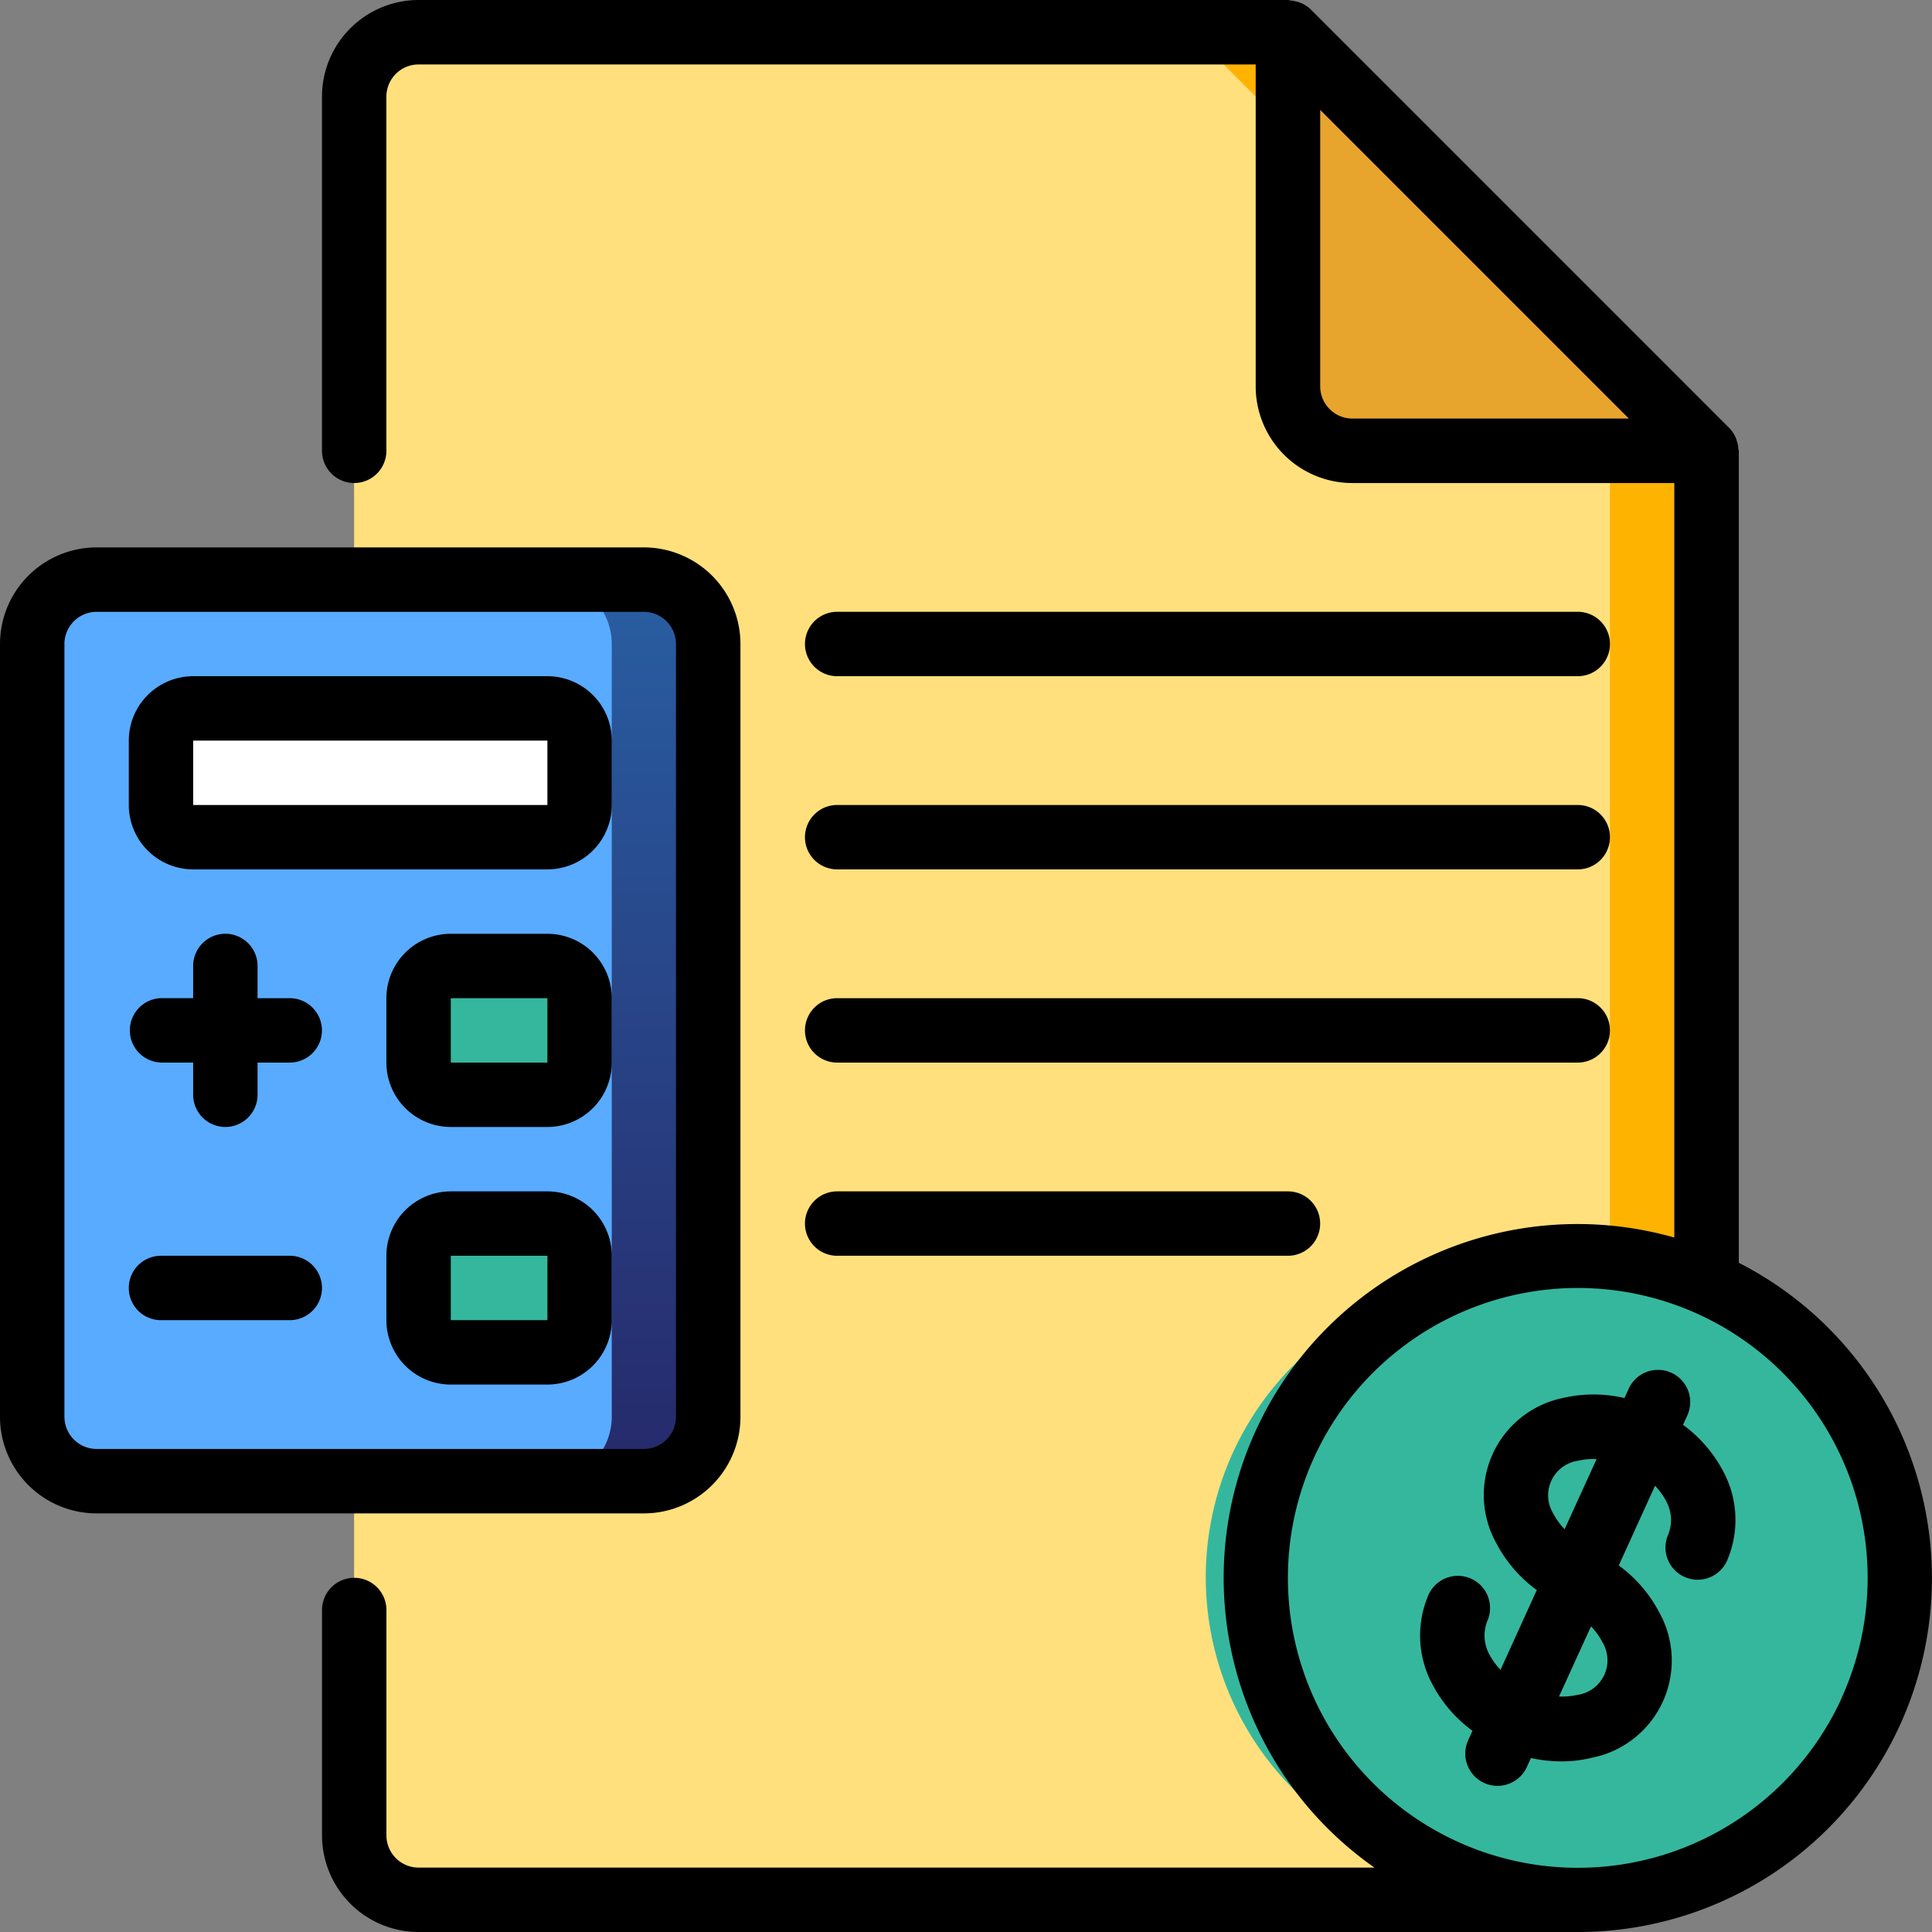 <svg xmlns="http://www.w3.org/2000/svg" xmlns:xlink="http://www.w3.org/1999/xlink" width="53.312" height="53.313" viewBox="0 0 53.312 53.313">
  <rect x="0" y="0" width="53.312" height="53.313" fill="#808080" stroke="none"/>
  <defs>
    <linearGradient id="linear-gradient" x1="0.5" x2="0.5" y2="1" gradientUnits="objectBoundingBox">
      <stop offset="0" stop-color="#295ea2"/>
      <stop offset="1" stop-color="#26296a"/>
    </linearGradient>
  </defs>
  <g id="Сгруппировать_11510" data-name="Сгруппировать 11510" transform="translate(-0.007)">
    <g id="Сгруппировать_11508" data-name="Сгруппировать 11508" transform="translate(0.895 0.888)">
      <path id="Контур_7657" data-name="Контур 7657" d="M131.191,20.084V43.043l-3.554,17.024H95.65a1.782,1.782,0,0,1-1.777-1.777V10.31A1.782,1.782,0,0,1,95.65,8.533h23.99Z" transform="translate(-84.988 -8.533)" fill="#ffb301"/>
      <path id="Контур_7658" data-name="Контур 7658" d="M128.525,20.084V43.043l-3.554,17.024H95.65a1.782,1.782,0,0,1-1.777-1.777V10.31A1.782,1.782,0,0,1,95.65,8.533h21.324Z" transform="translate(-84.988 -8.533)" fill="#ffe07d"/>
      <path id="Контур_7659" data-name="Контур 7659" d="M10.317,153.6h15.1a1.777,1.777,0,0,1,1.777,1.777V176.7a1.777,1.777,0,0,1-1.777,1.777h-15.1A1.777,1.777,0,0,1,8.54,176.7V155.377A1.777,1.777,0,0,1,10.317,153.6Z" transform="translate(-8.54 -138.495)" fill="url(#linear-gradient)"/>
      <path id="Контур_7660" data-name="Контур 7660" d="M10.317,153.6H22.756a1.777,1.777,0,0,1,1.777,1.777V176.7a1.777,1.777,0,0,1-1.777,1.777H10.317A1.777,1.777,0,0,1,8.54,176.7V155.377A1.777,1.777,0,0,1,10.317,153.6Z" transform="translate(-8.54 -138.495)" fill="#59abff"/>
      <path id="Контур_7661" data-name="Контур 7661" d="M341.34,8.533v9.774a1.777,1.777,0,0,0,1.777,1.777h9.774Z" transform="translate(-306.688 -8.533)" fill="#e7a52e"/>
      <g id="Сгруппировать_11507" data-name="Сгруппировать 11507" transform="translate(10.662 25.767)">
        <path id="Контур_7662" data-name="Контур 7662" d="M111.828,256h2.666a.889.889,0,0,1,.888.888v1.777a.888.888,0,0,1-.888.888h-2.666a.889.889,0,0,1-.888-.888v-1.777A.889.889,0,0,1,111.828,256Z" transform="translate(-110.94 -256)" fill="#35b79e"/>
        <path id="Контур_7663" data-name="Контур 7663" d="M111.828,324.267h2.666a.888.888,0,0,1,.888.888v1.777a.889.889,0,0,1-.888.888h-2.666a.889.889,0,0,1-.888-.888v-1.777A.888.888,0,0,1,111.828,324.267Z" transform="translate(-110.94 -317.159)" fill="#35b79e"/>
      </g>
      <path id="Контур_7664" data-name="Контур 7664" d="M43.562,187.733h9.774a.889.889,0,0,1,.888.888V190.4a.889.889,0,0,1-.888.888H43.562a.889.889,0,0,1-.888-.888v-1.777A.888.888,0,0,1,43.562,187.733Z" transform="translate(-39.12 -169.074)" fill="#fff"/>
      <path id="Контур_7665" data-name="Контур 7665" d="M349.764,345.358a8.892,8.892,0,0,1-9.436,5.1,9.047,9.047,0,0,1-2.337-.7,8.887,8.887,0,1,1,11.773-4.4Z" transform="translate(-299.03 -299.022)" fill="#35b79e"/>
      <path id="Контур_7666" data-name="Контур 7666" d="M347.089,346.214a8.868,8.868,0,0,1-6.771,5.1,9.047,9.047,0,0,1-2.337-.7,8.278,8.278,0,1,1,9.107-4.4Z" transform="translate(-299.021 -299.877)" fill="#35b79e"/>
    </g>
    <g id="Сгруппировать_11509" data-name="Сгруппировать 11509" transform="translate(0.007)">
      <path id="Контур_7667" data-name="Контур 7667" d="M2.673,171.723h15.1a2.668,2.668,0,0,0,2.666-2.666V147.733a2.668,2.668,0,0,0-2.666-2.666H2.673a2.668,2.668,0,0,0-2.666,2.666v21.324A2.668,2.668,0,0,0,2.673,171.723Zm-.889-23.99a.89.89,0,0,1,.888-.888h15.1a.89.89,0,0,1,.888.888v21.324a.89.89,0,0,1-.888.888H2.673a.89.89,0,0,1-.888-.888V147.733Z" transform="translate(-0.007 -129.962)"/>
      <path id="Контур_7668" data-name="Контур 7668" d="M124.424,12.383a.873.873,0,0,0-.046-.228.851.851,0,0,0-.03-.084.877.877,0,0,0-.174-.26L112.624.26a.877.877,0,0,0-.261-.174,1.111,1.111,0,0,0-.312-.075C112.032.01,112.015,0,112,0H88.006A2.668,2.668,0,0,0,85.34,2.666v9.774a.888.888,0,1,0,1.777,0V2.666a.89.89,0,0,1,.888-.888h23.1v8.885a2.668,2.668,0,0,0,2.666,2.666h8.885v20.82a9.763,9.763,0,0,0-8.274,17.386H88.006a.89.89,0,0,1-.888-.888v-6.22a.888.888,0,1,0-1.777,0v6.219a2.668,2.668,0,0,0,2.666,2.666h31.941l.033,0a9.766,9.766,0,0,0,4.455-18.466V12.439C124.435,12.42,124.425,12.4,124.424,12.383Zm-10.651-.833a.89.89,0,0,1-.888-.888V3.033l8.517,8.517Zm13.5,35.309a8,8,0,1,1-3.955-10.595A8,8,0,0,1,127.27,46.859Z" transform="translate(-76.455)"/>
      <path id="Контур_7669" data-name="Контур 7669" d="M106.849,247.467h-2.666a1.779,1.779,0,0,0-1.777,1.777v1.777a1.779,1.779,0,0,0,1.777,1.777h2.666a1.779,1.779,0,0,0,1.777-1.777v-1.777A1.779,1.779,0,0,0,106.849,247.467Zm0,3.554h-2.666v-1.777h2.666Z" transform="translate(-91.744 -221.7)"/>
      <path id="Контур_7670" data-name="Контур 7670" d="M106.849,315.733h-2.666a1.779,1.779,0,0,0-1.777,1.777v1.777a1.779,1.779,0,0,0,1.777,1.777h2.666a1.779,1.779,0,0,0,1.777-1.777V317.51A1.779,1.779,0,0,0,106.849,315.733Zm0,3.554h-2.666V317.51h2.667Z" transform="translate(-91.744 -282.858)"/>
      <path id="Контур_7671" data-name="Контур 7671" d="M35.028,251.021h.888v.888a.888.888,0,1,0,1.777,0v-.888h.888a.888.888,0,1,0,0-1.777h-.888v-.889a.888.888,0,0,0-1.777,0v.888h-.888a.889.889,0,0,0,0,1.777Z" transform="translate(-30.586 -221.7)"/>
      <path id="Контур_7672" data-name="Контур 7672" d="M35.028,334.578h3.554a.888.888,0,0,0,0-1.777H35.028a.888.888,0,0,0,0,1.777Z" transform="translate(-30.586 -298.149)"/>
      <path id="Контур_7673" data-name="Контур 7673" d="M214.228,163.911h20.436a.888.888,0,0,0,0-1.777H214.228a.888.888,0,0,0,0,1.777Z" transform="translate(-191.127 -145.252)"/>
      <path id="Контур_7674" data-name="Контур 7674" d="M214.228,215.111h20.436a.888.888,0,0,0,0-1.777H214.228a.888.888,0,0,0,0,1.777Z" transform="translate(-191.127 -191.121)"/>
      <path id="Контур_7675" data-name="Контур 7675" d="M214.228,266.311h20.436a.888.888,0,0,0,0-1.777H214.228a.888.888,0,0,0,0,1.777Z" transform="translate(-191.127 -236.99)"/>
      <path id="Контур_7676" data-name="Контур 7676" d="M214.228,317.511h12.439a.888.888,0,1,0,0-1.777H214.228a.888.888,0,0,0,0,1.777Z" transform="translate(-191.127 -282.859)"/>
      <path id="Контур_7677" data-name="Контур 7677" d="M35.917,184.53h9.774a1.779,1.779,0,0,0,1.777-1.777v-1.777a1.779,1.779,0,0,0-1.777-1.777H35.917a1.779,1.779,0,0,0-1.777,1.777v1.777A1.779,1.779,0,0,0,35.917,184.53Zm0-3.554h9.774v1.777H35.917Z" transform="translate(-30.586 -160.54)"/>
      <path id="Контур_7678" data-name="Контур 7678" d="M383.61,364.557l.118-.259a.888.888,0,0,0-1.617-.738l-.118.258a3.744,3.744,0,0,0-1.707,0,2.733,2.733,0,0,0-1.828,4.006,3.753,3.753,0,0,0,1.116,1.293l-1,2.2a1.842,1.842,0,0,1-.3-.41,1.09,1.09,0,0,1-.069-.926.888.888,0,1,0-1.616-.738,2.839,2.839,0,0,0,.1,2.466A3.75,3.75,0,0,0,377.8,373l-.118.259A.888.888,0,1,0,379.3,374l.113-.249a3.932,3.932,0,0,0,.836.093,3.58,3.58,0,0,0,.876-.107,2.733,2.733,0,0,0,1.828-4.006,3.753,3.753,0,0,0-1.116-1.293l1-2.2a1.84,1.84,0,0,1,.3.41,1.09,1.09,0,0,1,.069.926.888.888,0,1,0,1.616.738,2.839,2.839,0,0,0-.1-2.466A3.747,3.747,0,0,0,383.61,364.557Zm-3.566,2.471a.964.964,0,0,1,.676-1.481,1.826,1.826,0,0,1,.505-.044l-.883,1.935a1.851,1.851,0,0,1-.3-.41Zm1.325,3.5a.964.964,0,0,1-.676,1.481,1.839,1.839,0,0,1-.505.044l.883-1.935a1.848,1.848,0,0,1,.3.41Z" transform="translate(-337.168 -325.24)"/>
    </g>
  </g>
</svg>
